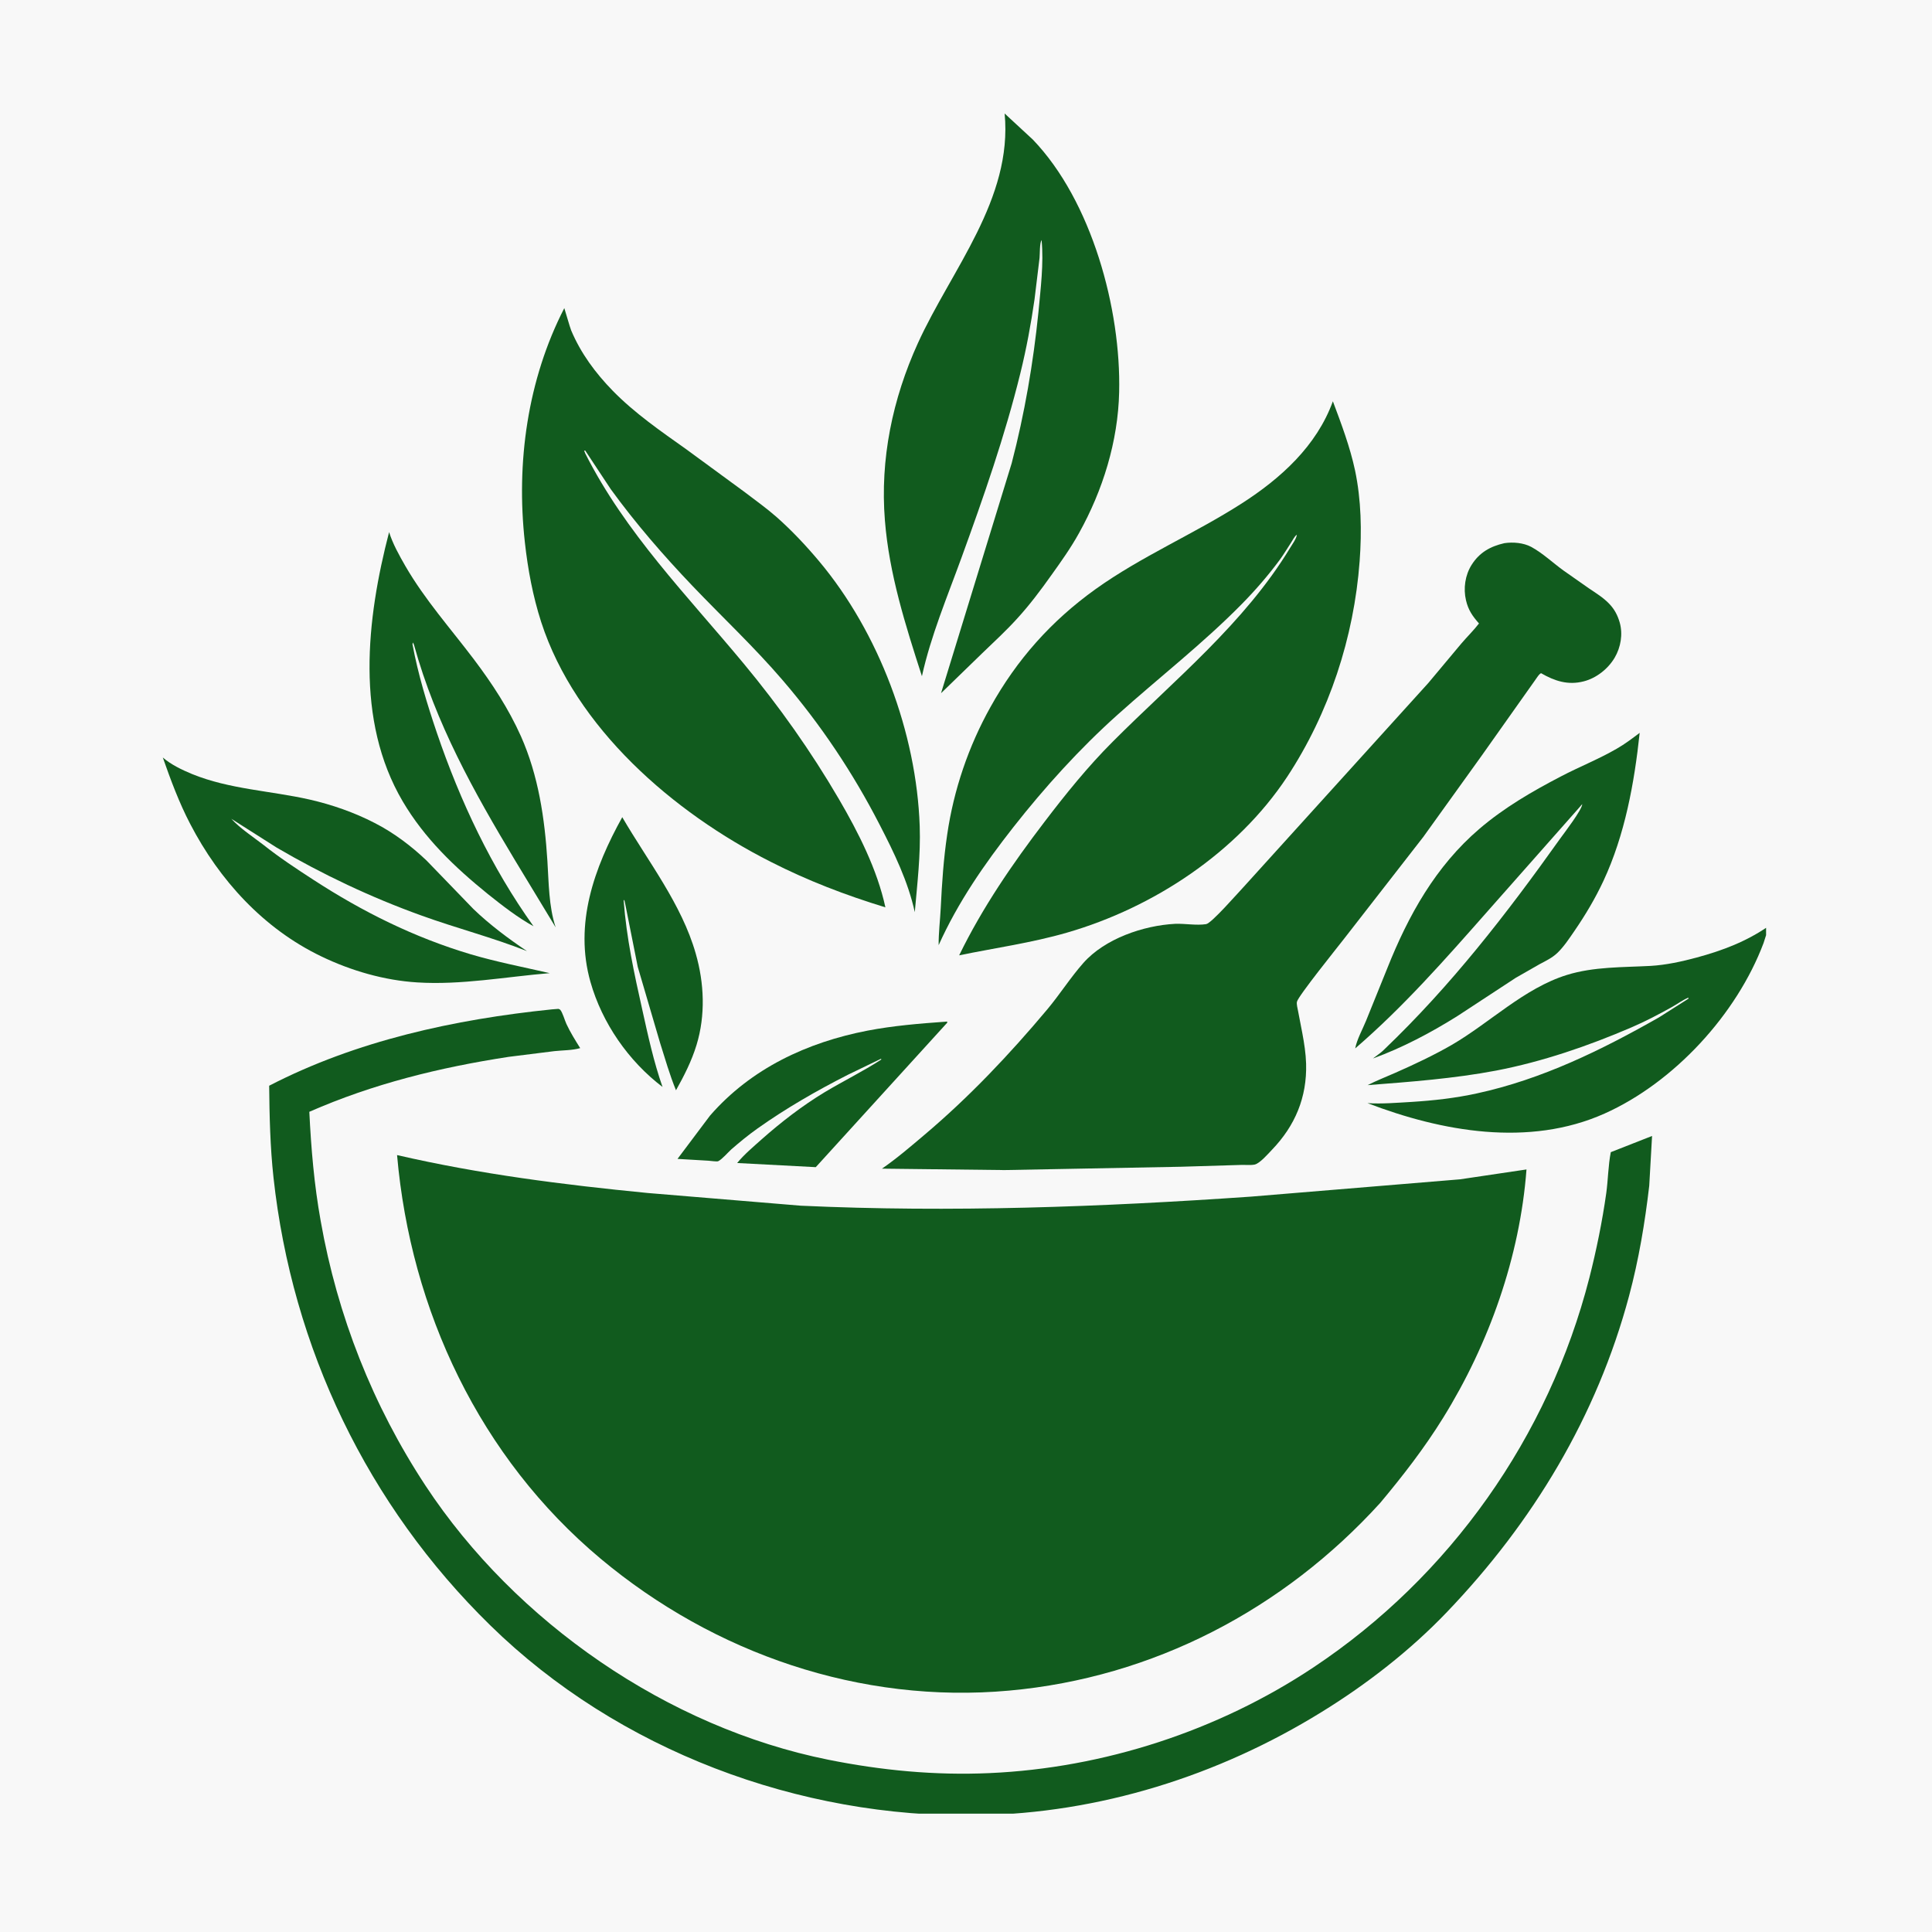 <svg xmlns="http://www.w3.org/2000/svg" xmlns:xlink="http://www.w3.org/1999/xlink" width="100" zoomAndPan="magnify" viewBox="0 0 75 75" height="100" preserveAspectRatio="xMidYMid meet"><defs><clipPath id="eb0dead3de"><path d="M 6.309 29 L 22 29 L 22 39 L 6.309 39 Z M 6.309 29 "></path></clipPath><clipPath id="316524c6f9"><path d="M 53 35 L 68.559 35 L 68.559 44 L 53 44 Z M 53 35 "></path></clipPath><clipPath id="d1f7d5b3b0"><path d="M 34 4.406 L 44 4.406 L 44 27 L 34 27 Z M 34 4.406 "></path></clipPath><clipPath id="ea24a9c0c2"><path d="M 10 39 L 65 39 L 65 70.406 L 10 70.406 Z M 10 39 "></path></clipPath></defs><g id="1e0fafad86"><rect x="0" width="75" y="0" height="75" style="fill:#ffffff;fill-opacity:1;stroke:none;"></rect><rect x="0" width="75" y="0" height="75" style="fill:#f8f8f8;fill-opacity:1;stroke:none;"></rect><path style=" stroke:none;fill-rule:nonzero;fill:#115b1e;fill-opacity:1;" d="M 36.68 39.664 L 36.766 39.656 L 36.773 39.699 L 31.668 45.309 L 28.617 45.148 C 28.891 44.812 29.242 44.52 29.566 44.23 C 30.32 43.562 31.148 42.922 32.016 42.398 C 32.738 41.965 33.512 41.586 34.215 41.129 L 34.199 41.102 L 32.922 41.719 C 31.695 42.344 30.516 43.02 29.395 43.816 C 29.043 44.066 28.711 44.34 28.387 44.621 C 28.262 44.734 28.02 45.016 27.879 45.078 C 27.828 45.102 27.578 45.062 27.504 45.059 L 26.301 44.988 L 27.562 43.309 C 29.156 41.477 31.336 40.461 33.684 40.008 C 34.664 39.82 35.688 39.734 36.68 39.664 Z M 36.68 39.664 "></path><path style=" stroke:none;fill-rule:nonzero;fill:#115b1e;fill-opacity:1;" d="M 63.652 28.449 C 63.445 30.398 63.078 32.41 62.246 34.195 C 61.926 34.879 61.547 35.516 61.121 36.137 C 60.922 36.426 60.711 36.75 60.453 36.996 C 60.25 37.188 60.008 37.301 59.766 37.43 L 58.844 37.957 L 56.574 39.445 C 55.551 40.086 54.438 40.676 53.297 41.09 L 53.434 40.988 C 53.543 40.91 53.641 40.836 53.734 40.742 C 56.332 38.258 58.484 35.48 60.562 32.559 C 60.719 32.34 61.418 31.434 61.422 31.215 L 61.266 31.395 L 57.734 35.391 C 56.105 37.238 54.477 39.09 52.609 40.699 C 52.672 40.359 52.895 39.957 53.027 39.633 L 53.855 37.586 C 54.672 35.535 55.73 33.629 57.434 32.172 C 58.398 31.348 59.477 30.723 60.594 30.141 C 61.309 29.766 62.066 29.469 62.766 29.062 C 63.074 28.887 63.367 28.664 63.652 28.449 Z M 63.652 28.449 "></path><path style=" stroke:none;fill-rule:nonzero;fill:#115b1e;fill-opacity:1;" d="M 24.156 31.723 C 25.152 33.434 26.461 35.094 27.008 37.016 C 27.34 38.168 27.391 39.414 27.039 40.566 C 26.848 41.191 26.559 41.758 26.242 42.324 C 25.996 41.727 25.82 41.102 25.625 40.488 L 24.758 37.535 L 24.266 35.066 L 24.234 34.93 L 24.211 34.965 C 24.32 36.414 24.617 37.785 24.934 39.199 C 25.156 40.203 25.379 41.227 25.719 42.195 C 24.398 41.191 23.375 39.715 22.922 38.121 C 22.281 35.863 23.066 33.688 24.156 31.723 Z M 24.156 31.723 "></path><path style=" stroke:none;fill-rule:nonzero;fill:#115b1e;fill-opacity:1;" d="M 15.105 20.656 C 15.242 21.102 15.504 21.57 15.738 21.977 C 16.496 23.285 17.492 24.398 18.398 25.598 C 19.105 26.535 19.742 27.508 20.223 28.582 C 20.902 30.113 21.145 31.762 21.25 33.422 C 21.305 34.277 21.301 35.18 21.57 36 L 19.992 33.395 C 18.387 30.727 16.914 28.078 16.078 25.055 L 16.035 24.941 L 16.012 25.008 C 16.227 26.172 16.582 27.336 16.961 28.453 C 17.863 31.098 19.078 33.68 20.711 35.957 C 20.086 35.613 19.492 35.148 18.934 34.703 C 17.652 33.664 16.48 32.547 15.633 31.109 C 13.781 27.961 14.227 24.031 15.105 20.656 Z M 15.105 20.656 "></path><g clip-rule="nonzero" clip-path="url(#eb0dead3de)"><path style=" stroke:none;fill-rule:nonzero;fill:#115b1e;fill-opacity:1;" d="M 6.32 29.406 C 6.641 29.684 7.066 29.887 7.453 30.047 C 8.906 30.641 10.504 30.695 12.02 31.039 C 12.891 31.238 13.754 31.539 14.547 31.949 C 15.281 32.324 15.965 32.84 16.559 33.406 L 18.379 35.289 C 19 35.887 19.738 36.441 20.457 36.922 C 19.117 36.391 17.711 36.031 16.355 35.539 C 14.41 34.84 12.52 33.945 10.738 32.902 L 8.98 31.785 C 9.328 32.164 9.805 32.473 10.215 32.789 C 10.832 33.281 11.504 33.723 12.164 34.152 C 14.082 35.398 16.078 36.391 18.277 37.047 C 19.285 37.344 20.316 37.543 21.34 37.777 C 19.641 37.918 17.902 38.246 16.195 38.137 C 14.918 38.059 13.617 37.68 12.469 37.125 C 10.234 36.051 8.516 34.168 7.383 31.984 C 6.953 31.16 6.629 30.285 6.32 29.406 Z M 6.32 29.406 "></path></g><g clip-rule="nonzero" clip-path="url(#316524c6f9)"><path style=" stroke:none;fill-rule:nonzero;fill:#115b1e;fill-opacity:1;" d="M 68.676 35.938 L 68.461 36.609 C 67.422 39.371 64.988 42.023 62.285 43.23 C 59.355 44.539 55.969 43.93 53.086 42.824 C 53.648 42.859 54.23 42.809 54.789 42.777 C 55.648 42.723 56.496 42.629 57.336 42.445 C 59.859 41.898 62.176 40.762 64.406 39.492 L 65.543 38.77 L 65.543 38.727 C 65.316 38.824 65.117 38.973 64.902 39.094 C 64.391 39.379 63.863 39.656 63.324 39.887 C 61.652 40.605 59.875 41.215 58.086 41.559 C 56.441 41.871 54.754 41.996 53.09 42.125 C 53.441 41.945 53.809 41.805 54.168 41.645 C 54.914 41.316 55.652 40.969 56.359 40.562 C 57.836 39.703 59.168 38.363 60.824 37.848 C 61.871 37.523 62.992 37.555 64.078 37.496 C 64.676 37.461 65.285 37.328 65.863 37.172 C 66.875 36.898 67.812 36.543 68.676 35.938 Z M 68.676 35.938 "></path></g><g clip-rule="nonzero" clip-path="url(#d1f7d5b3b0)"><path style=" stroke:none;fill-rule:nonzero;fill:#115b1e;fill-opacity:1;" d="M 39 4.406 L 40.094 5.418 C 42.379 7.797 43.523 11.996 43.445 15.227 C 43.402 17.133 42.812 19.035 41.887 20.695 C 41.574 21.262 41.191 21.801 40.816 22.324 C 40.398 22.914 39.961 23.496 39.473 24.027 C 39.051 24.492 38.582 24.922 38.133 25.355 L 36.531 26.91 L 39.273 17.984 C 39.773 16.066 40.113 14.086 40.312 12.117 C 40.395 11.207 40.523 10.238 40.434 9.32 C 40.355 9.438 40.371 9.855 40.355 10.012 L 40.16 11.621 C 40.023 12.578 39.844 13.539 39.613 14.477 C 39.012 16.922 38.184 19.289 37.324 21.652 C 36.773 23.168 36.137 24.676 35.789 26.25 C 35.152 24.277 34.516 22.281 34.352 20.203 C 34.16 17.824 34.648 15.484 35.633 13.32 C 36.934 10.465 39.316 7.727 39 4.406 Z M 39 4.406 "></path></g><g clip-rule="nonzero" clip-path="url(#ea24a9c0c2)"><path style=" stroke:none;fill-rule:nonzero;fill:#115b1e;fill-opacity:1;" d="M 21.422 39.184 L 21.676 39.164 C 21.703 39.176 21.73 39.18 21.75 39.203 C 21.836 39.297 21.926 39.617 21.988 39.75 C 22.141 40.078 22.332 40.383 22.523 40.688 C 22.211 40.777 21.844 40.77 21.52 40.805 L 19.746 41.027 C 17.07 41.438 14.492 42.07 12.008 43.16 C 12.078 44.594 12.195 45.984 12.449 47.398 C 13.098 51.078 14.469 54.559 16.523 57.68 C 20.016 62.977 25.918 67.059 32.152 68.312 C 34.219 68.727 36.297 68.926 38.406 68.832 C 42.844 68.637 47.285 67.191 50.984 64.73 C 56.289 61.203 60.117 55.773 61.699 49.605 C 61.973 48.527 62.199 47.422 62.355 46.316 C 62.426 45.797 62.43 45.238 62.531 44.727 L 64.133 44.098 L 64.023 46.031 C 63.855 47.473 63.617 48.898 63.242 50.301 C 61.992 54.98 59.508 59.094 56.172 62.578 C 54.746 64.07 53.055 65.383 51.297 66.465 C 47.289 68.941 42.672 70.391 37.945 70.469 C 31.027 70.582 23.992 67.953 19.031 63.094 C 14.27 58.438 11.34 52.328 10.617 45.711 C 10.488 44.531 10.461 43.336 10.449 42.148 C 13.832 40.398 17.652 39.57 21.422 39.184 Z M 21.422 39.184 "></path></g><path style=" stroke:none;fill-rule:nonzero;fill:#115b1e;fill-opacity:1;" d="M 51.742 15.578 C 52.07 16.453 52.406 17.344 52.602 18.258 C 52.844 19.406 52.867 20.621 52.781 21.785 C 52.562 24.742 51.598 27.68 49.965 30.16 C 48.023 33.094 44.785 35.23 41.426 36.203 C 40.051 36.602 38.633 36.797 37.234 37.086 C 38.137 35.234 39.297 33.543 40.543 31.91 C 41.367 30.828 42.23 29.758 43.191 28.797 C 45.59 26.391 48.309 24.199 50.086 21.262 C 50.168 21.125 50.324 20.918 50.344 20.758 C 50.25 20.82 50.188 20.961 50.125 21.055 C 49.98 21.277 49.84 21.512 49.684 21.727 C 49.23 22.34 48.734 22.914 48.199 23.457 C 46.691 24.988 44.977 26.316 43.375 27.754 C 41.906 29.07 40.559 30.559 39.34 32.109 C 38.215 33.543 37.188 35.023 36.438 36.691 C 36.434 36.207 36.496 35.719 36.52 35.238 C 36.566 34.289 36.629 33.34 36.77 32.398 C 37.023 30.664 37.594 28.98 38.449 27.449 C 39.473 25.605 40.809 24.105 42.523 22.875 C 44.305 21.598 46.352 20.73 48.199 19.547 C 49.715 18.574 51.113 17.316 51.742 15.578 Z M 51.742 15.578 "></path><path style=" stroke:none;fill-rule:nonzero;fill:#115b1e;fill-opacity:1;" d="M 21.906 11.961 C 21.91 11.961 22.129 12.723 22.172 12.824 C 22.547 13.715 23.113 14.477 23.785 15.168 C 24.641 16.043 25.645 16.734 26.637 17.438 L 28.922 19.113 C 29.332 19.426 29.754 19.727 30.141 20.066 C 30.734 20.59 31.285 21.176 31.793 21.781 C 34.121 24.555 35.578 28.449 35.703 32.07 C 35.742 33.199 35.609 34.293 35.512 35.41 C 35.254 34.223 34.703 33.09 34.148 32.016 C 33.113 30 31.859 28.125 30.383 26.406 C 29.281 25.121 28.051 23.969 26.883 22.746 C 25.754 21.562 24.672 20.316 23.711 18.992 L 22.719 17.492 L 22.676 17.492 L 22.719 17.602 C 24.277 20.688 26.691 23.133 28.875 25.766 C 30.246 27.418 31.488 29.172 32.57 31.027 C 33.32 32.312 34.055 33.758 34.371 35.223 C 32.824 34.75 31.355 34.188 29.914 33.453 C 26.145 31.547 22.344 28.266 21.008 24.145 C 20.684 23.137 20.492 22.105 20.375 21.051 C 20.031 17.961 20.477 14.742 21.906 11.961 Z M 21.906 11.961 "></path><path style=" stroke:none;fill-rule:nonzero;fill:#115b1e;fill-opacity:1;" d="M 58.398 21.086 C 58.734 21.035 59.141 21.07 59.441 21.23 C 59.883 21.469 60.285 21.852 60.695 22.148 L 61.676 22.836 C 61.949 23.02 62.242 23.199 62.469 23.438 C 62.676 23.652 62.797 23.887 62.879 24.172 C 63.004 24.625 62.918 25.125 62.684 25.527 C 62.43 25.961 61.973 26.324 61.484 26.449 C 60.871 26.609 60.352 26.438 59.824 26.133 L 59.785 26.156 C 59.711 26.219 59.645 26.336 59.586 26.414 L 59.066 27.148 L 57.512 29.344 L 55.25 32.492 L 52.172 36.449 C 51.922 36.773 50.391 38.672 50.348 38.887 C 50.324 38.984 50.375 39.152 50.391 39.25 L 50.555 40.102 C 50.629 40.496 50.691 40.895 50.703 41.297 C 50.738 42.598 50.277 43.699 49.379 44.633 C 49.242 44.777 48.91 45.16 48.711 45.207 C 48.555 45.242 48.324 45.215 48.156 45.223 L 45.844 45.293 L 38.996 45.422 L 34.238 45.367 C 34.816 44.969 35.355 44.504 35.891 44.051 C 37.629 42.582 39.191 40.93 40.652 39.188 C 41.141 38.605 41.551 37.953 42.055 37.383 C 42.887 36.441 44.387 35.926 45.621 35.863 C 46.008 35.848 46.441 35.934 46.82 35.875 C 47.027 35.848 48.062 34.656 48.293 34.414 L 55.449 26.512 L 56.727 24.984 C 56.949 24.723 57.207 24.473 57.414 24.203 C 57.164 23.918 57 23.688 56.91 23.305 C 56.801 22.844 56.875 22.328 57.129 21.926 C 57.434 21.445 57.852 21.211 58.398 21.086 Z M 58.398 21.086 "></path><path style=" stroke:none;fill-rule:nonzero;fill:#115b1e;fill-opacity:1;" d="M 15.414 44.84 C 18.625 45.582 21.867 45.992 25.145 46.312 L 31.086 46.805 C 36.902 47.074 42.758 46.855 48.562 46.453 L 56.68 45.781 L 59.258 45.398 C 59.004 48.781 57.805 52.168 56.02 55.043 C 55.297 56.211 54.461 57.289 53.582 58.34 C 49.824 62.477 44.766 65.125 39.176 65.629 C 33.414 66.152 27.73 64.199 23.316 60.508 C 18.629 56.586 15.941 50.875 15.414 44.84 Z M 15.414 44.84 "></path><path style=" stroke:none;fill-rule:nonzero;fill:#115b1e;fill-opacity:1;" d="M 38.551 63.496 C 37.32 63.574 36.055 63.684 34.824 63.625 C 33.977 63.586 33.121 63.445 32.289 63.277 C 31.859 63.191 31.355 63.113 30.953 62.938 C 30.723 62.93 30.387 62.766 30.164 62.691 C 28.277 62.059 26.547 61.105 24.965 59.906 C 21.891 57.566 19.641 54.172 18.539 50.48 C 18.141 49.148 17.898 47.777 17.711 46.402 C 18.566 46.469 19.441 46.629 20.293 46.742 L 25.91 47.48 C 25.957 47.484 26.406 47.535 26.422 47.555 C 26.441 47.582 26.445 47.938 26.449 47.996 C 26.48 48.375 26.539 48.758 26.602 49.133 C 26.73 49.934 26.922 50.738 27.125 51.523 C 27.727 53.844 28.586 55.984 30.035 57.914 C 30.699 58.797 31.488 59.613 32.305 60.355 C 33.035 61 33.777 61.613 34.625 62.102 C 35.859 62.812 37.164 63.203 38.551 63.496 Z M 38.551 63.496 "></path></g></svg>
